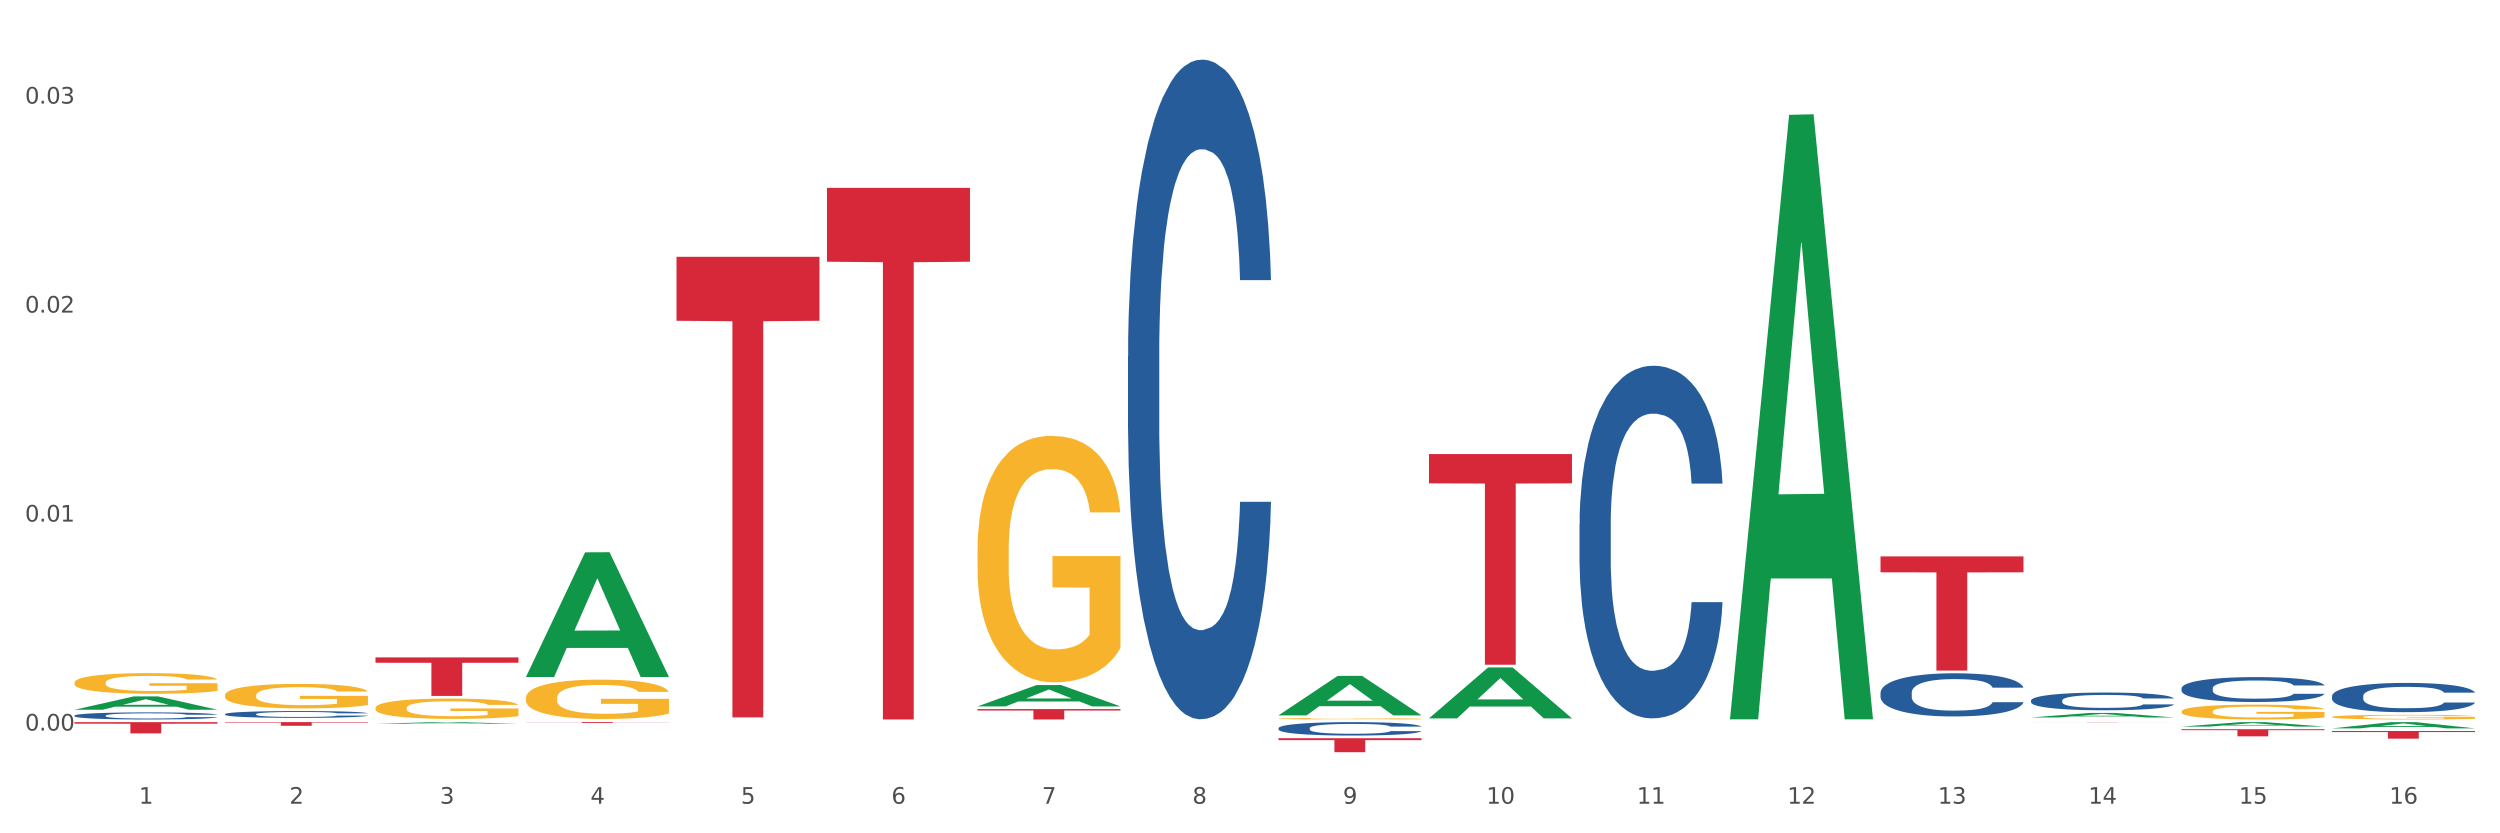 <?xml version="1.0" encoding="utf-8" standalone="no"?>
<!DOCTYPE svg PUBLIC "-//W3C//DTD SVG 1.1//EN"
  "http://www.w3.org/Graphics/SVG/1.1/DTD/svg11.dtd">
<svg xmlns:xlink="http://www.w3.org/1999/xlink" width="1080pt" height="360pt" viewBox="0 0 1080 360" xmlns="http://www.w3.org/2000/svg" version="1.1">
 <rect x="0" y="0" width="1080" height="360" fill="#333333" stroke="none"/>
 <defs>
  <style type="text/css">*{stroke-linejoin: round; stroke-linecap: butt}</style>
 </defs>
 <g id="figure_1">
  <g id="patch_1">
   <path d="M 0 360 
L 1080 360 
L 1080 0 
L 0 0 
z
" style="fill: #ffffff; stroke: #ffffff; stroke-linejoin: miter"/>
  </g>
  <g id="axes_1">
   <g id="matplotlib.axis_1">
    <g id="xtick_1">
     <g id="text_1">
      <!-- 1 -->
      <g style="fill: #4d4d4d" transform="translate(60.004 347.204) scale(0.096 -0.096)">
       <defs>
        <path id="DejaVuSans-31" d="M 794 531 
L 1825 531 
L 1825 4091 
L 703 3866 
L 703 4441 
L 1819 4666 
L 2450 4666 
L 2450 531 
L 3481 531 
L 3481 0 
L 794 0 
L 794 531 
z
" transform="scale(0.016)"/>
       </defs>
       <use xlink:href="#DejaVuSans-31"/>
      </g>
     </g>
    </g>
    <g id="xtick_2">
     <g id="text_2">
      <!-- 2 -->
      <g style="fill: #4d4d4d" transform="translate(125.021 347.204) scale(0.096 -0.096)">
       <defs>
        <path id="DejaVuSans-32" d="M 1228 531 
L 3431 531 
L 3431 0 
L 469 0 
L 469 531 
Q 828 903 1448 1529 
Q 2069 2156 2228 2338 
Q 2531 2678 2651 2914 
Q 2772 3150 2772 3378 
Q 2772 3750 2511 3984 
Q 2250 4219 1831 4219 
Q 1534 4219 1204 4116 
Q 875 4013 500 3803 
L 500 4441 
Q 881 4594 1212 4672 
Q 1544 4750 1819 4750 
Q 2544 4750 2975 4387 
Q 3406 4025 3406 3419 
Q 3406 3131 3298 2873 
Q 3191 2616 2906 2266 
Q 2828 2175 2409 1742 
Q 1991 1309 1228 531 
z
" transform="scale(0.016)"/>
       </defs>
       <use xlink:href="#DejaVuSans-32"/>
      </g>
     </g>
    </g>
    <g id="xtick_3">
     <g id="text_3">
      <!-- 3 -->
      <g style="fill: #4d4d4d" transform="translate(190.039 347.204) scale(0.096 -0.096)">
       <defs>
        <path id="DejaVuSans-33" d="M 2597 2516 
Q 3050 2419 3304 2112 
Q 3559 1806 3559 1356 
Q 3559 666 3084 287 
Q 2609 -91 1734 -91 
Q 1441 -91 1130 -33 
Q 819 25 488 141 
L 488 750 
Q 750 597 1062 519 
Q 1375 441 1716 441 
Q 2309 441 2620 675 
Q 2931 909 2931 1356 
Q 2931 1769 2642 2001 
Q 2353 2234 1838 2234 
L 1294 2234 
L 1294 2753 
L 1863 2753 
Q 2328 2753 2575 2939 
Q 2822 3125 2822 3475 
Q 2822 3834 2567 4026 
Q 2313 4219 1838 4219 
Q 1578 4219 1281 4162 
Q 984 4106 628 3988 
L 628 4550 
Q 988 4650 1302 4700 
Q 1616 4750 1894 4750 
Q 2613 4750 3031 4423 
Q 3450 4097 3450 3541 
Q 3450 3153 3228 2886 
Q 3006 2619 2597 2516 
z
" transform="scale(0.016)"/>
       </defs>
       <use xlink:href="#DejaVuSans-33"/>
      </g>
     </g>
    </g>
    <g id="xtick_4">
     <g id="text_4">
      <!-- 4 -->
      <g style="fill: #4d4d4d" transform="translate(255.056 347.204) scale(0.096 -0.096)">
       <defs>
        <path id="DejaVuSans-34" d="M 2419 4116 
L 825 1625 
L 2419 1625 
L 2419 4116 
z
M 2253 4666 
L 3047 4666 
L 3047 1625 
L 3713 1625 
L 3713 1100 
L 3047 1100 
L 3047 0 
L 2419 0 
L 2419 1100 
L 313 1100 
L 313 1709 
L 2253 4666 
z
" transform="scale(0.016)"/>
       </defs>
       <use xlink:href="#DejaVuSans-34"/>
      </g>
     </g>
    </g>
    <g id="xtick_5">
     <g id="text_5">
      <!-- 5 -->
      <g style="fill: #4d4d4d" transform="translate(320.073 347.204) scale(0.096 -0.096)">
       <defs>
        <path id="DejaVuSans-35" d="M 691 4666 
L 3169 4666 
L 3169 4134 
L 1269 4134 
L 1269 2991 
Q 1406 3038 1543 3061 
Q 1681 3084 1819 3084 
Q 2600 3084 3056 2656 
Q 3513 2228 3513 1497 
Q 3513 744 3044 326 
Q 2575 -91 1722 -91 
Q 1428 -91 1123 -41 
Q 819 9 494 109 
L 494 744 
Q 775 591 1075 516 
Q 1375 441 1709 441 
Q 2250 441 2565 725 
Q 2881 1009 2881 1497 
Q 2881 1984 2565 2268 
Q 2250 2553 1709 2553 
Q 1456 2553 1204 2497 
Q 953 2441 691 2322 
L 691 4666 
z
" transform="scale(0.016)"/>
       </defs>
       <use xlink:href="#DejaVuSans-35"/>
      </g>
     </g>
    </g>
    <g id="xtick_6">
     <g id="text_6">
      <!-- 6 -->
      <g style="fill: #4d4d4d" transform="translate(385.09 347.204) scale(0.096 -0.096)">
       <defs>
        <path id="DejaVuSans-36" d="M 2113 2584 
Q 1688 2584 1439 2293 
Q 1191 2003 1191 1497 
Q 1191 994 1439 701 
Q 1688 409 2113 409 
Q 2538 409 2786 701 
Q 3034 994 3034 1497 
Q 3034 2003 2786 2293 
Q 2538 2584 2113 2584 
z
M 3366 4563 
L 3366 3988 
Q 3128 4100 2886 4159 
Q 2644 4219 2406 4219 
Q 1781 4219 1451 3797 
Q 1122 3375 1075 2522 
Q 1259 2794 1537 2939 
Q 1816 3084 2150 3084 
Q 2853 3084 3261 2657 
Q 3669 2231 3669 1497 
Q 3669 778 3244 343 
Q 2819 -91 2113 -91 
Q 1303 -91 875 529 
Q 447 1150 447 2328 
Q 447 3434 972 4092 
Q 1497 4750 2381 4750 
Q 2619 4750 2861 4703 
Q 3103 4656 3366 4563 
z
" transform="scale(0.016)"/>
       </defs>
       <use xlink:href="#DejaVuSans-36"/>
      </g>
     </g>
    </g>
    <g id="xtick_7">
     <g id="text_7">
      <!-- 7 -->
      <g style="fill: #4d4d4d" transform="translate(450.108 347.204) scale(0.096 -0.096)">
       <defs>
        <path id="DejaVuSans-37" d="M 525 4666 
L 3525 4666 
L 3525 4397 
L 1831 0 
L 1172 0 
L 2766 4134 
L 525 4134 
L 525 4666 
z
" transform="scale(0.016)"/>
       </defs>
       <use xlink:href="#DejaVuSans-37"/>
      </g>
     </g>
    </g>
    <g id="xtick_8">
     <g id="text_8">
      <!-- 8 -->
      <g style="fill: #4d4d4d" transform="translate(515.125 347.204) scale(0.096 -0.096)">
       <defs>
        <path id="DejaVuSans-38" d="M 2034 2216 
Q 1584 2216 1326 1975 
Q 1069 1734 1069 1313 
Q 1069 891 1326 650 
Q 1584 409 2034 409 
Q 2484 409 2743 651 
Q 3003 894 3003 1313 
Q 3003 1734 2745 1975 
Q 2488 2216 2034 2216 
z
M 1403 2484 
Q 997 2584 770 2862 
Q 544 3141 544 3541 
Q 544 4100 942 4425 
Q 1341 4750 2034 4750 
Q 2731 4750 3128 4425 
Q 3525 4100 3525 3541 
Q 3525 3141 3298 2862 
Q 3072 2584 2669 2484 
Q 3125 2378 3379 2068 
Q 3634 1759 3634 1313 
Q 3634 634 3220 271 
Q 2806 -91 2034 -91 
Q 1263 -91 848 271 
Q 434 634 434 1313 
Q 434 1759 690 2068 
Q 947 2378 1403 2484 
z
M 1172 3481 
Q 1172 3119 1398 2916 
Q 1625 2713 2034 2713 
Q 2441 2713 2670 2916 
Q 2900 3119 2900 3481 
Q 2900 3844 2670 4047 
Q 2441 4250 2034 4250 
Q 1625 4250 1398 4047 
Q 1172 3844 1172 3481 
z
" transform="scale(0.016)"/>
       </defs>
       <use xlink:href="#DejaVuSans-38"/>
      </g>
     </g>
    </g>
    <g id="xtick_9">
     <g id="text_9">
      <!-- 9 -->
      <g style="fill: #4d4d4d" transform="translate(580.142 347.204) scale(0.096 -0.096)">
       <defs>
        <path id="DejaVuSans-39" d="M 703 97 
L 703 672 
Q 941 559 1184 500 
Q 1428 441 1663 441 
Q 2288 441 2617 861 
Q 2947 1281 2994 2138 
Q 2813 1869 2534 1725 
Q 2256 1581 1919 1581 
Q 1219 1581 811 2004 
Q 403 2428 403 3163 
Q 403 3881 828 4315 
Q 1253 4750 1959 4750 
Q 2769 4750 3195 4129 
Q 3622 3509 3622 2328 
Q 3622 1225 3098 567 
Q 2575 -91 1691 -91 
Q 1453 -91 1209 -44 
Q 966 3 703 97 
z
M 1959 2075 
Q 2384 2075 2632 2365 
Q 2881 2656 2881 3163 
Q 2881 3666 2632 3958 
Q 2384 4250 1959 4250 
Q 1534 4250 1286 3958 
Q 1038 3666 1038 3163 
Q 1038 2656 1286 2365 
Q 1534 2075 1959 2075 
z
" transform="scale(0.016)"/>
       </defs>
       <use xlink:href="#DejaVuSans-39"/>
      </g>
     </g>
    </g>
    <g id="xtick_10">
     <g id="text_10">
      <!-- 10 -->
      <g style="fill: #4d4d4d" transform="translate(642.105 347.204) scale(0.096 -0.096)">
       <defs>
        <path id="DejaVuSans-30" d="M 2034 4250 
Q 1547 4250 1301 3770 
Q 1056 3291 1056 2328 
Q 1056 1369 1301 889 
Q 1547 409 2034 409 
Q 2525 409 2770 889 
Q 3016 1369 3016 2328 
Q 3016 3291 2770 3770 
Q 2525 4250 2034 4250 
z
M 2034 4750 
Q 2819 4750 3233 4129 
Q 3647 3509 3647 2328 
Q 3647 1150 3233 529 
Q 2819 -91 2034 -91 
Q 1250 -91 836 529 
Q 422 1150 422 2328 
Q 422 3509 836 4129 
Q 1250 4750 2034 4750 
z
" transform="scale(0.016)"/>
       </defs>
       <use xlink:href="#DejaVuSans-31"/>
       <use xlink:href="#DejaVuSans-30" transform="translate(63.623 0)"/>
      </g>
     </g>
    </g>
    <g id="xtick_11">
     <g id="text_11">
      <!-- 11 -->
      <g style="fill: #4d4d4d" transform="translate(707.123 347.204) scale(0.096 -0.096)">
       <use xlink:href="#DejaVuSans-31"/>
       <use xlink:href="#DejaVuSans-31" transform="translate(63.623 0)"/>
      </g>
     </g>
    </g>
    <g id="xtick_12">
     <g id="text_12">
      <!-- 12 -->
      <g style="fill: #4d4d4d" transform="translate(772.14 347.204) scale(0.096 -0.096)">
       <use xlink:href="#DejaVuSans-31"/>
       <use xlink:href="#DejaVuSans-32" transform="translate(63.623 0)"/>
      </g>
     </g>
    </g>
    <g id="xtick_13">
     <g id="text_13">
      <!-- 13 -->
      <g style="fill: #4d4d4d" transform="translate(837.157 347.204) scale(0.096 -0.096)">
       <use xlink:href="#DejaVuSans-31"/>
       <use xlink:href="#DejaVuSans-33" transform="translate(63.623 0)"/>
      </g>
     </g>
    </g>
    <g id="xtick_14">
     <g id="text_14">
      <!-- 14 -->
      <g style="fill: #4d4d4d" transform="translate(902.174 347.204) scale(0.096 -0.096)">
       <use xlink:href="#DejaVuSans-31"/>
       <use xlink:href="#DejaVuSans-34" transform="translate(63.623 0)"/>
      </g>
     </g>
    </g>
    <g id="xtick_15">
     <g id="text_15">
      <!-- 15 -->
      <g style="fill: #4d4d4d" transform="translate(967.192 347.204) scale(0.096 -0.096)">
       <use xlink:href="#DejaVuSans-31"/>
       <use xlink:href="#DejaVuSans-35" transform="translate(63.623 0)"/>
      </g>
     </g>
    </g>
    <g id="xtick_16">
     <g id="text_16">
      <!-- 16 -->
      <g style="fill: #4d4d4d" transform="translate(1032.209 347.204) scale(0.096 -0.096)">
       <use xlink:href="#DejaVuSans-31"/>
       <use xlink:href="#DejaVuSans-36" transform="translate(63.623 0)"/>
      </g>
     </g>
    </g>
    <g id="xtick_17"/>
    <g id="xtick_18"/>
    <g id="xtick_19"/>
    <g id="xtick_20"/>
    <g id="xtick_21"/>
    <g id="xtick_22"/>
    <g id="xtick_23"/>
    <g id="xtick_24"/>
    <g id="xtick_25"/>
    <g id="xtick_26"/>
    <g id="xtick_27"/>
    <g id="xtick_28"/>
    <g id="xtick_29"/>
    <g id="xtick_30"/>
    <g id="xtick_31"/>
   </g>
   <g id="matplotlib.axis_2">
    <g id="ytick_1">
     <g id="text_17">
      <!-- 0.00 -->
      <g style="fill: #4d4d4d" transform="translate(10.8 315.605) scale(0.096 -0.096)">
       <defs>
        <path id="DejaVuSans-2e" d="M 684 794 
L 1344 794 
L 1344 0 
L 684 0 
L 684 794 
z
" transform="scale(0.016)"/>
       </defs>
       <use xlink:href="#DejaVuSans-30"/>
       <use xlink:href="#DejaVuSans-2e" transform="translate(63.623 0)"/>
       <use xlink:href="#DejaVuSans-30" transform="translate(95.41 0)"/>
       <use xlink:href="#DejaVuSans-30" transform="translate(159.033 0)"/>
      </g>
     </g>
    </g>
    <g id="ytick_2">
     <g id="text_18">
      <!-- 0.01 -->
      <g style="fill: #4d4d4d" transform="translate(10.8 225.322) scale(0.096 -0.096)">
       <use xlink:href="#DejaVuSans-30"/>
       <use xlink:href="#DejaVuSans-2e" transform="translate(63.623 0)"/>
       <use xlink:href="#DejaVuSans-30" transform="translate(95.41 0)"/>
       <use xlink:href="#DejaVuSans-31" transform="translate(159.033 0)"/>
      </g>
     </g>
    </g>
    <g id="ytick_3">
     <g id="text_19">
      <!-- 0.02 -->
      <g style="fill: #4d4d4d" transform="translate(10.8 135.039) scale(0.096 -0.096)">
       <use xlink:href="#DejaVuSans-30"/>
       <use xlink:href="#DejaVuSans-2e" transform="translate(63.623 0)"/>
       <use xlink:href="#DejaVuSans-30" transform="translate(95.41 0)"/>
       <use xlink:href="#DejaVuSans-32" transform="translate(159.033 0)"/>
      </g>
     </g>
    </g>
    <g id="ytick_4">
     <g id="text_20">
      <!-- 0.03 -->
      <g style="fill: #4d4d4d" transform="translate(10.8 44.756) scale(0.096 -0.096)">
       <use xlink:href="#DejaVuSans-30"/>
       <use xlink:href="#DejaVuSans-2e" transform="translate(63.623 0)"/>
       <use xlink:href="#DejaVuSans-30" transform="translate(95.41 0)"/>
       <use xlink:href="#DejaVuSans-33" transform="translate(159.033 0)"/>
      </g>
     </g>
    </g>
    <g id="ytick_5"/>
    <g id="ytick_6"/>
    <g id="ytick_7"/>
   </g>
   <g id="PolyCollection_1">
    <path d="M 552.313 309.012 
L 552.377 308.996 
L 577.847 291.993 
L 588.418 291.977 
L 614.079 309.044 
L 601.853 309.044 
L 596.314 305.07 
L 570.015 305.07 
L 569.824 305.134 
L 564.475 309.044 
L 552.313 309.044 
L 552.313 309.012 
L 573.326 302.698 
L 593.002 302.682 
L 583.26 295.615 
L 583.132 295.583 
L 583.005 295.631 
L 573.263 302.682 
L 573.326 302.698 
L 552.313 309.012 
z
" clip-path="url(#p571a00816c)" style="fill: #109648"/>
    <path d="M 617.33 310.301 
L 617.394 310.28 
L 642.865 288.328 
L 653.435 288.307 
L 679.097 310.342 
L 666.871 310.342 
L 661.331 305.211 
L 635.032 305.211 
L 634.841 305.294 
L 629.492 310.342 
L 617.33 310.342 
L 617.33 310.301 
L 638.343 302.149 
L 658.02 302.128 
L 648.277 293.004 
L 648.15 292.962 
L 648.022 293.024 
L 638.28 302.128 
L 638.343 302.149 
L 617.33 310.301 
z
" clip-path="url(#p571a00816c)" style="fill: #109648"/>
    <path d="M 747.365 310.265 
L 747.428 310.02 
L 772.899 49.607 
L 783.469 49.362 
L 809.131 310.756 
L 796.905 310.756 
L 791.365 249.887 
L 765.067 249.887 
L 764.876 250.869 
L 759.527 310.756 
L 747.365 310.756 
L 747.365 310.265 
L 768.378 213.562 
L 788.054 213.316 
L 778.312 105.077 
L 778.184 104.586 
L 778.057 105.322 
L 768.314 213.316 
L 768.378 213.562 
L 747.365 310.265 
z
" clip-path="url(#p571a00816c)" style="fill: #109648"/>
    <path d="M 877.399 309.927 
L 877.463 309.925 
L 902.933 307.979 
L 913.504 307.977 
L 939.166 309.931 
L 926.94 309.931 
L 921.4 309.476 
L 895.101 309.476 
L 894.91 309.483 
L 889.561 309.931 
L 877.399 309.931 
L 877.399 309.927 
L 898.412 309.204 
L 918.089 309.203 
L 908.346 308.394 
L 908.219 308.39 
L 908.091 308.395 
L 898.349 309.203 
L 898.412 309.204 
L 877.399 309.927 
z
" clip-path="url(#p571a00816c)" style="fill: #109648"/>
    <path d="M 942.416 313.878 
L 942.48 313.876 
L 967.951 311.959 
L 978.521 311.957 
L 1004.183 313.882 
L 991.957 313.882 
L 986.417 313.433 
L 960.118 313.433 
L 959.927 313.441 
L 954.579 313.882 
L 942.416 313.882 
L 942.416 313.878 
L 963.43 313.166 
L 983.106 313.164 
L 973.363 312.367 
L 973.236 312.364 
L 973.109 312.369 
L 963.366 313.164 
L 963.43 313.166 
L 942.416 313.878 
z
" clip-path="url(#p571a00816c)" style="fill: #109648"/>
    <path d="M 1007.434 314.652 
L 1007.497 314.649 
L 1032.968 311.96 
L 1043.538 311.957 
L 1069.2 314.657 
L 1056.974 314.657 
L 1051.434 314.028 
L 1025.136 314.028 
L 1024.945 314.038 
L 1019.596 314.657 
L 1007.434 314.657 
L 1007.434 314.652 
L 1028.447 313.653 
L 1048.123 313.651 
L 1038.38 312.533 
L 1038.253 312.528 
L 1038.126 312.535 
L 1028.383 313.651 
L 1028.447 313.653 
L 1007.434 314.652 
z
" clip-path="url(#p571a00816c)" style="fill: #109648"/>
    <path d="M 32.175 311.957 
L 93.941 311.957 
L 93.941 312.635 
L 69.645 312.639 
L 69.645 316.832 
L 56.325 316.832 
L 56.325 312.639 
L 32.175 312.635 
L 32.175 311.962 
L 32.175 311.957 
z
" clip-path="url(#p571a00816c)" style="fill: #d62839"/>
    <path d="M 97.192 311.957 
L 158.959 311.957 
L 158.959 312.177 
L 134.662 312.178 
L 134.662 313.537 
L 121.343 313.537 
L 121.343 312.178 
L 97.192 312.177 
L 97.192 311.959 
L 97.192 311.957 
z
" clip-path="url(#p571a00816c)" style="fill: #d62839"/>
    <path d="M 32.175 306.6 
L 32.239 306.595 
L 57.709 300.853 
L 68.28 300.848 
L 93.941 306.611 
L 81.715 306.611 
L 76.176 305.269 
L 49.877 305.269 
L 49.686 305.291 
L 44.337 306.611 
L 32.175 306.611 
L 32.175 306.6 
L 53.188 304.468 
L 72.864 304.463 
L 63.122 302.076 
L 62.995 302.065 
L 62.867 302.082 
L 53.125 304.463 
L 53.188 304.468 
L 32.175 306.6 
z
" clip-path="url(#p571a00816c)" style="fill: #109648"/>
    <path d="M 162.209 284 
L 223.976 284 
L 223.976 286.312 
L 199.679 286.328 
L 199.679 300.64 
L 186.36 300.64 
L 186.36 286.328 
L 162.209 286.312 
L 162.209 284.016 
L 162.209 284 
z
" clip-path="url(#p571a00816c)" style="fill: #d62839"/>
    <path d="M 162.209 312.663 
L 162.273 312.662 
L 187.744 311.958 
L 198.314 311.957 
L 223.976 312.664 
L 211.75 312.664 
L 206.21 312.5 
L 179.912 312.5 
L 179.721 312.502 
L 174.372 312.664 
L 162.209 312.664 
L 162.209 312.663 
L 183.223 312.401 
L 202.899 312.401 
L 193.156 312.108 
L 193.029 312.107 
L 192.902 312.109 
L 183.159 312.401 
L 183.223 312.401 
L 162.209 312.663 
z
" clip-path="url(#p571a00816c)" style="fill: #109648"/>
    <path d="M 552.313 318.904 
L 614.079 318.904 
L 614.079 319.744 
L 589.783 319.75 
L 589.783 324.95 
L 576.463 324.95 
L 576.463 319.75 
L 552.313 319.744 
L 552.313 318.91 
L 552.313 318.904 
z
" clip-path="url(#p571a00816c)" style="fill: #d62839"/>
    <path d="M 422.278 306.314 
L 484.045 306.314 
L 484.045 306.939 
L 459.748 306.944 
L 459.748 310.813 
L 446.429 310.813 
L 446.429 306.944 
L 422.278 306.939 
L 422.278 306.319 
L 422.278 306.314 
z
" clip-path="url(#p571a00816c)" style="fill: #d62839"/>
    <path d="M 357.261 81.149 
L 419.028 81.149 
L 419.028 113.064 
L 394.731 113.28 
L 394.731 310.813 
L 381.412 310.813 
L 381.412 113.28 
L 357.261 113.064 
L 357.261 81.364 
L 357.261 81.149 
z
" clip-path="url(#p571a00816c)" style="fill: #d62839"/>
    <path d="M 292.244 110.926 
L 354.01 110.926 
L 354.01 138.578 
L 329.714 138.765 
L 329.714 309.907 
L 316.394 309.907 
L 316.394 138.765 
L 292.244 138.578 
L 292.244 111.113 
L 292.244 110.926 
z
" clip-path="url(#p571a00816c)" style="fill: #d62839"/>
    <path d="M 227.227 311.957 
L 288.993 311.957 
L 288.993 312.01 
L 264.696 312.01 
L 264.696 312.335 
L 251.377 312.335 
L 251.377 312.01 
L 227.227 312.01 
L 227.227 311.958 
L 227.227 311.957 
z
" clip-path="url(#p571a00816c)" style="fill: #d62839"/>
    <path d="M 877.399 311.957 
L 939.166 311.957 
L 939.166 311.969 
L 914.869 311.969 
L 914.869 312.039 
L 901.549 312.039 
L 901.549 311.969 
L 877.399 311.969 
L 877.399 311.957 
L 877.399 311.957 
z
" clip-path="url(#p571a00816c)" style="fill: #d62839"/>
    <path d="M 812.382 240.375 
L 874.148 240.375 
L 874.148 247.231 
L 849.852 247.277 
L 849.852 289.706 
L 836.532 289.706 
L 836.532 247.277 
L 812.382 247.231 
L 812.382 240.422 
L 812.382 240.375 
z
" clip-path="url(#p571a00816c)" style="fill: #d62839"/>
    <path d="M 617.33 196.16 
L 679.097 196.16 
L 679.097 208.806 
L 654.8 208.892 
L 654.8 287.162 
L 641.481 287.162 
L 641.481 208.892 
L 617.33 208.806 
L 617.33 196.246 
L 617.33 196.16 
z
" clip-path="url(#p571a00816c)" style="fill: #d62839"/>
    <path d="M 942.416 315.026 
L 1004.183 315.026 
L 1004.183 315.454 
L 979.886 315.457 
L 979.886 318.106 
L 966.567 318.106 
L 966.567 315.457 
L 942.416 315.454 
L 942.416 315.029 
L 942.416 315.026 
z
" clip-path="url(#p571a00816c)" style="fill: #d62839"/>
    <path d="M 1007.434 315.802 
L 1069.2 315.802 
L 1069.2 316.262 
L 1044.903 316.265 
L 1044.903 319.113 
L 1031.584 319.113 
L 1031.584 316.265 
L 1007.434 316.262 
L 1007.434 315.805 
L 1007.434 315.802 
z
" clip-path="url(#p571a00816c)" style="fill: #d62839"/>
    <path d="M 552.313 310.477 
L 552.386 310.476 
L 552.386 310.456 
L 552.532 310.438 
L 553.261 310.396 
L 554.355 310.36 
L 555.157 310.341 
L 555.959 310.326 
L 556.907 310.311 
L 558.074 310.295 
L 560.189 310.271 
L 561.501 310.259 
L 563.106 310.247 
L 566.023 310.229 
L 568.137 310.218 
L 570.325 310.21 
L 573.898 310.2 
L 576.232 310.195 
L 578.711 310.192 
L 581.701 310.189 
L 583.962 310.189 
L 588.921 310.19 
L 593.15 310.196 
L 595.192 310.2 
L 597.817 310.206 
L 599.203 310.211 
L 601.464 310.22 
L 603.797 310.232 
L 605.401 310.242 
L 607.808 310.262 
L 609.631 310.281 
L 611.308 310.305 
L 612.183 310.321 
L 612.84 310.337 
L 613.423 310.355 
L 614.006 310.382 
L 600.88 310.382 
L 600.37 310.362 
L 599.567 310.344 
L 598.401 310.325 
L 597.38 310.314 
L 595.63 310.3 
L 594.025 310.291 
L 592.348 310.284 
L 590.306 310.278 
L 588.702 310.275 
L 586.441 310.273 
L 581.993 310.274 
L 579.003 310.278 
L 576.961 310.284 
L 575.649 310.289 
L 574.482 310.295 
L 573.169 310.303 
L 571.638 310.315 
L 570.544 310.325 
L 569.45 310.339 
L 568.575 310.353 
L 567.773 310.369 
L 567.116 310.386 
L 566.606 310.403 
L 566.168 310.425 
L 565.804 310.461 
L 565.804 310.539 
L 565.95 310.557 
L 566.314 310.58 
L 566.752 310.598 
L 567.481 310.619 
L 568.137 310.633 
L 569.377 310.654 
L 570.763 310.671 
L 571.856 310.682 
L 572.95 310.691 
L 574.846 310.703 
L 576.961 310.713 
L 578.784 310.72 
L 581.264 310.725 
L 582.941 310.728 
L 584.399 310.729 
L 587.973 310.729 
L 590.525 310.727 
L 593.369 310.723 
L 595.557 310.718 
L 597.38 310.712 
L 599.422 310.701 
L 600.734 310.692 
L 600.734 310.573 
L 584.691 310.572 
L 584.691 310.493 
L 614.079 310.493 
L 614.079 310.725 
L 612.84 310.737 
L 611.454 310.748 
L 609.996 310.758 
L 607.808 310.77 
L 605.183 310.781 
L 602.849 310.789 
L 600.37 310.796 
L 597.453 310.802 
L 593.661 310.808 
L 591.327 310.81 
L 588.41 310.812 
L 584.983 310.813 
L 581.993 310.811 
L 579.076 310.809 
L 576.013 310.803 
L 573.023 310.796 
L 570.763 310.789 
L 568.502 310.78 
L 566.096 310.768 
L 564.199 310.756 
L 562.741 310.746 
L 561.137 310.733 
L 559.387 310.716 
L 558.074 310.7 
L 556.907 310.684 
L 555.667 310.664 
L 554.792 310.646 
L 553.917 310.624 
L 553.407 310.607 
L 552.823 310.582 
L 552.386 310.546 
L 552.313 310.477 
z
" clip-path="url(#p571a00816c)" style="fill: #f7b32b"/>
    <path d="M 1007.434 309.732 
L 1007.507 309.73 
L 1007.507 309.664 
L 1007.652 309.608 
L 1008.382 309.47 
L 1009.475 309.356 
L 1010.278 309.296 
L 1011.08 309.246 
L 1012.028 309.197 
L 1013.195 309.145 
L 1015.309 309.07 
L 1016.622 309.032 
L 1018.226 308.991 
L 1021.143 308.933 
L 1023.258 308.9 
L 1025.446 308.872 
L 1029.019 308.839 
L 1031.353 308.824 
L 1033.832 308.813 
L 1036.822 308.806 
L 1039.083 308.804 
L 1044.041 308.81 
L 1048.271 308.826 
L 1050.313 308.839 
L 1052.938 308.861 
L 1054.324 308.876 
L 1056.584 308.905 
L 1058.918 308.944 
L 1060.522 308.977 
L 1062.929 309.039 
L 1064.752 309.101 
L 1066.429 309.178 
L 1067.304 309.232 
L 1067.96 309.281 
L 1068.544 309.338 
L 1069.127 309.428 
L 1056.001 309.428 
L 1055.49 309.364 
L 1054.688 309.303 
L 1053.521 309.244 
L 1052.5 309.208 
L 1050.75 309.162 
L 1049.146 309.132 
L 1047.469 309.11 
L 1045.427 309.092 
L 1043.823 309.083 
L 1041.562 309.076 
L 1037.114 309.077 
L 1034.124 309.092 
L 1032.082 309.11 
L 1030.769 309.127 
L 1029.602 309.145 
L 1028.29 309.171 
L 1026.758 309.209 
L 1025.665 309.244 
L 1024.571 309.288 
L 1023.696 309.332 
L 1022.893 309.384 
L 1022.237 309.439 
L 1021.727 309.496 
L 1021.289 309.565 
L 1020.925 309.681 
L 1020.925 309.932 
L 1021.07 309.989 
L 1021.435 310.064 
L 1021.873 310.121 
L 1022.602 310.189 
L 1023.258 310.235 
L 1024.498 310.301 
L 1025.883 310.356 
L 1026.977 310.391 
L 1028.071 310.42 
L 1029.967 310.46 
L 1032.082 310.493 
L 1033.905 310.514 
L 1036.384 310.532 
L 1038.062 310.539 
L 1039.52 310.543 
L 1043.093 310.543 
L 1045.646 310.537 
L 1048.49 310.525 
L 1050.677 310.508 
L 1052.5 310.488 
L 1054.542 310.455 
L 1055.855 310.424 
L 1055.855 310.04 
L 1039.812 310.039 
L 1039.812 309.784 
L 1069.2 309.784 
L 1069.2 310.532 
L 1067.96 310.57 
L 1066.575 310.605 
L 1065.116 310.636 
L 1062.929 310.675 
L 1060.303 310.712 
L 1057.97 310.737 
L 1055.49 310.759 
L 1052.573 310.78 
L 1048.781 310.798 
L 1046.448 310.805 
L 1043.531 310.811 
L 1040.103 310.813 
L 1037.114 310.809 
L 1034.197 310.8 
L 1031.134 310.783 
L 1028.144 310.759 
L 1025.883 310.736 
L 1023.623 310.706 
L 1021.216 310.668 
L 1019.32 310.631 
L 1017.862 310.598 
L 1016.257 310.556 
L 1014.507 310.501 
L 1013.195 310.451 
L 1012.028 310.4 
L 1010.788 310.334 
L 1009.913 310.277 
L 1009.038 310.205 
L 1008.527 310.152 
L 1007.944 310.07 
L 1007.507 309.954 
L 1007.434 309.732 
z
" clip-path="url(#p571a00816c)" style="fill: #f7b32b"/>
    <path d="M 812.382 310.653 
L 812.455 310.653 
L 812.455 310.652 
L 812.601 310.652 
L 813.33 310.65 
L 814.424 310.649 
L 815.226 310.649 
L 816.028 310.648 
L 816.976 310.648 
L 818.143 310.647 
L 820.258 310.647 
L 821.57 310.646 
L 823.175 310.646 
L 826.092 310.645 
L 828.206 310.645 
L 830.394 310.645 
L 833.967 310.645 
L 836.301 310.644 
L 838.78 310.644 
L 841.77 310.644 
L 844.031 310.644 
L 848.99 310.644 
L 853.219 310.644 
L 855.261 310.645 
L 857.886 310.645 
L 859.272 310.645 
L 861.532 310.645 
L 863.866 310.646 
L 865.47 310.646 
L 867.877 310.646 
L 869.7 310.647 
L 871.377 310.648 
L 872.252 310.648 
L 872.909 310.649 
L 873.492 310.649 
L 874.075 310.65 
L 860.949 310.65 
L 860.439 310.649 
L 859.636 310.649 
L 858.47 310.648 
L 857.449 310.648 
L 855.699 310.647 
L 854.094 310.647 
L 852.417 310.647 
L 850.375 310.647 
L 848.771 310.647 
L 846.51 310.647 
L 842.062 310.647 
L 839.072 310.647 
L 837.03 310.647 
L 835.717 310.647 
L 834.551 310.647 
L 833.238 310.648 
L 831.707 310.648 
L 830.613 310.648 
L 829.519 310.649 
L 828.644 310.649 
L 827.842 310.65 
L 827.185 310.65 
L 826.675 310.651 
L 826.237 310.651 
L 825.873 310.652 
L 825.873 310.654 
L 826.019 310.655 
L 826.383 310.656 
L 826.821 310.656 
L 827.55 310.657 
L 828.206 310.657 
L 829.446 310.658 
L 830.832 310.658 
L 831.925 310.659 
L 833.019 310.659 
L 834.915 310.659 
L 837.03 310.66 
L 838.853 310.66 
L 841.333 310.66 
L 843.01 310.66 
L 844.468 310.66 
L 848.042 310.66 
L 850.594 310.66 
L 853.438 310.66 
L 855.626 310.66 
L 857.449 310.66 
L 859.491 310.659 
L 860.803 310.659 
L 860.803 310.655 
L 844.76 310.655 
L 844.76 310.653 
L 874.148 310.653 
L 874.148 310.66 
L 872.909 310.66 
L 871.523 310.661 
L 870.065 310.661 
L 867.877 310.661 
L 865.252 310.662 
L 862.918 310.662 
L 860.439 310.662 
L 857.522 310.662 
L 853.73 310.662 
L 851.396 310.662 
L 848.479 310.662 
L 845.052 310.662 
L 842.062 310.662 
L 839.145 310.662 
L 836.082 310.662 
L 833.092 310.662 
L 830.832 310.662 
L 828.571 310.661 
L 826.164 310.661 
L 824.268 310.661 
L 822.81 310.661 
L 821.206 310.66 
L 819.455 310.66 
L 818.143 310.659 
L 816.976 310.659 
L 815.736 310.658 
L 814.861 310.658 
L 813.986 310.657 
L 813.476 310.656 
L 812.892 310.656 
L 812.455 310.655 
L 812.382 310.653 
z
" clip-path="url(#p571a00816c)" style="fill: #f7b32b"/>
    <path d="M 97.192 300.335 
L 97.265 300.325 
L 97.265 299.977 
L 97.411 299.678 
L 98.14 298.953 
L 99.234 298.354 
L 100.036 298.035 
L 100.838 297.774 
L 101.786 297.513 
L 102.953 297.243 
L 105.068 296.847 
L 106.381 296.644 
L 107.985 296.431 
L 110.902 296.122 
L 113.017 295.948 
L 115.204 295.803 
L 118.778 295.629 
L 121.111 295.552 
L 123.591 295.494 
L 126.58 295.455 
L 128.841 295.446 
L 133.8 295.475 
L 138.03 295.562 
L 140.071 295.629 
L 142.697 295.745 
L 144.082 295.822 
L 146.343 295.977 
L 148.676 296.18 
L 150.281 296.354 
L 152.687 296.682 
L 154.51 297.011 
L 156.188 297.417 
L 157.063 297.697 
L 157.719 297.958 
L 158.302 298.257 
L 158.886 298.731 
L 145.759 298.731 
L 145.249 298.393 
L 144.447 298.074 
L 143.28 297.765 
L 142.259 297.571 
L 140.509 297.33 
L 138.905 297.175 
L 137.227 297.059 
L 135.185 296.963 
L 133.581 296.914 
L 131.321 296.876 
L 126.872 296.885 
L 123.882 296.963 
L 121.84 297.059 
L 120.528 297.146 
L 119.361 297.243 
L 118.048 297.378 
L 116.517 297.581 
L 115.423 297.765 
L 114.329 297.997 
L 113.454 298.229 
L 112.652 298.499 
L 111.996 298.789 
L 111.485 299.089 
L 111.048 299.456 
L 110.683 300.064 
L 110.683 301.388 
L 110.829 301.688 
L 111.194 302.084 
L 111.631 302.384 
L 112.36 302.741 
L 113.017 302.983 
L 114.256 303.33 
L 115.642 303.62 
L 116.736 303.804 
L 117.83 303.959 
L 119.726 304.171 
L 121.84 304.345 
L 123.664 304.451 
L 126.143 304.548 
L 127.82 304.587 
L 129.279 304.606 
L 132.852 304.606 
L 135.404 304.577 
L 138.248 304.509 
L 140.436 304.422 
L 142.259 304.316 
L 144.301 304.142 
L 145.614 303.978 
L 145.614 301.958 
L 129.57 301.949 
L 129.57 300.606 
L 158.959 300.606 
L 158.959 304.548 
L 157.719 304.751 
L 156.333 304.935 
L 154.875 305.099 
L 152.687 305.302 
L 150.062 305.495 
L 147.728 305.63 
L 145.249 305.746 
L 142.332 305.852 
L 138.54 305.949 
L 136.206 305.988 
L 133.289 306.017 
L 129.862 306.026 
L 126.872 306.007 
L 123.955 305.959 
L 120.892 305.872 
L 117.903 305.746 
L 115.642 305.621 
L 113.381 305.466 
L 110.975 305.263 
L 109.079 305.07 
L 107.62 304.896 
L 106.016 304.674 
L 104.266 304.384 
L 102.953 304.123 
L 101.786 303.852 
L 100.547 303.504 
L 99.672 303.205 
L 98.797 302.828 
L 98.286 302.548 
L 97.703 302.113 
L 97.265 301.504 
L 97.192 300.335 
z
" clip-path="url(#p571a00816c)" style="fill: #f7b32b"/>
    <path d="M 32.175 294.914 
L 32.248 294.906 
L 32.248 294.614 
L 32.394 294.362 
L 33.123 293.752 
L 34.217 293.248 
L 35.019 292.98 
L 35.821 292.76 
L 36.769 292.541 
L 37.936 292.313 
L 40.051 291.98 
L 41.363 291.809 
L 42.968 291.63 
L 45.885 291.37 
L 47.999 291.224 
L 50.187 291.102 
L 53.76 290.955 
L 56.094 290.89 
L 58.573 290.841 
L 61.563 290.809 
L 63.824 290.801 
L 68.783 290.825 
L 73.012 290.898 
L 75.054 290.955 
L 77.679 291.053 
L 79.065 291.118 
L 81.326 291.248 
L 83.659 291.419 
L 85.263 291.565 
L 87.67 291.841 
L 89.493 292.118 
L 91.17 292.459 
L 92.045 292.695 
L 92.702 292.915 
L 93.285 293.167 
L 93.868 293.565 
L 80.742 293.565 
L 80.232 293.28 
L 79.43 293.012 
L 78.263 292.752 
L 77.242 292.589 
L 75.492 292.386 
L 73.887 292.256 
L 72.21 292.158 
L 70.168 292.077 
L 68.564 292.037 
L 66.303 292.004 
L 61.855 292.012 
L 58.865 292.077 
L 56.823 292.158 
L 55.511 292.232 
L 54.344 292.313 
L 53.031 292.427 
L 51.5 292.597 
L 50.406 292.752 
L 49.312 292.947 
L 48.437 293.142 
L 47.635 293.37 
L 46.979 293.614 
L 46.468 293.866 
L 46.031 294.175 
L 45.666 294.687 
L 45.666 295.801 
L 45.812 296.053 
L 46.176 296.386 
L 46.614 296.638 
L 47.343 296.939 
L 47.999 297.142 
L 49.239 297.435 
L 50.625 297.679 
L 51.719 297.833 
L 52.812 297.963 
L 54.708 298.142 
L 56.823 298.288 
L 58.646 298.378 
L 61.126 298.459 
L 62.803 298.492 
L 64.261 298.508 
L 67.835 298.508 
L 70.387 298.483 
L 73.231 298.426 
L 75.419 298.353 
L 77.242 298.264 
L 79.284 298.118 
L 80.596 297.979 
L 80.596 296.28 
L 64.553 296.272 
L 64.553 295.142 
L 93.941 295.142 
L 93.941 298.459 
L 92.702 298.63 
L 91.316 298.784 
L 89.858 298.922 
L 87.67 299.093 
L 85.045 299.256 
L 82.711 299.37 
L 80.232 299.467 
L 77.315 299.557 
L 73.523 299.638 
L 71.189 299.67 
L 68.272 299.695 
L 64.845 299.703 
L 61.855 299.687 
L 58.938 299.646 
L 55.875 299.573 
L 52.885 299.467 
L 50.625 299.361 
L 48.364 299.231 
L 45.958 299.061 
L 44.062 298.898 
L 42.603 298.752 
L 40.999 298.565 
L 39.249 298.321 
L 37.936 298.101 
L 36.769 297.874 
L 35.529 297.581 
L 34.654 297.329 
L 33.779 297.012 
L 33.269 296.776 
L 32.685 296.41 
L 32.248 295.898 
L 32.175 294.914 
z
" clip-path="url(#p571a00816c)" style="fill: #f7b32b"/>
    <path d="M 227.227 301.459 
L 227.3 301.443 
L 227.3 300.884 
L 227.445 300.403 
L 228.175 299.239 
L 229.269 298.276 
L 230.071 297.764 
L 230.873 297.344 
L 231.821 296.925 
L 232.988 296.49 
L 235.102 295.854 
L 236.415 295.528 
L 238.019 295.186 
L 240.936 294.689 
L 243.051 294.41 
L 245.239 294.177 
L 248.812 293.898 
L 251.146 293.773 
L 253.625 293.68 
L 256.615 293.618 
L 258.876 293.603 
L 263.834 293.649 
L 268.064 293.789 
L 270.106 293.898 
L 272.731 294.084 
L 274.117 294.208 
L 276.377 294.457 
L 278.711 294.783 
L 280.315 295.062 
L 282.722 295.59 
L 284.545 296.118 
L 286.222 296.77 
L 287.097 297.22 
L 287.753 297.639 
L 288.337 298.121 
L 288.92 298.881 
L 275.794 298.881 
L 275.283 298.338 
L 274.481 297.826 
L 273.315 297.329 
L 272.294 297.018 
L 270.543 296.63 
L 268.939 296.382 
L 267.262 296.195 
L 265.22 296.04 
L 263.616 295.963 
L 261.355 295.9 
L 256.907 295.916 
L 253.917 296.04 
L 251.875 296.195 
L 250.562 296.335 
L 249.396 296.49 
L 248.083 296.708 
L 246.552 297.034 
L 245.458 297.329 
L 244.364 297.702 
L 243.489 298.074 
L 242.687 298.509 
L 242.03 298.975 
L 241.52 299.456 
L 241.082 300.046 
L 240.718 301.024 
L 240.718 303.151 
L 240.863 303.632 
L 241.228 304.269 
L 241.666 304.75 
L 242.395 305.325 
L 243.051 305.713 
L 244.291 306.272 
L 245.676 306.738 
L 246.77 307.033 
L 247.864 307.281 
L 249.76 307.623 
L 251.875 307.902 
L 253.698 308.073 
L 256.177 308.228 
L 257.855 308.29 
L 259.313 308.321 
L 262.886 308.321 
L 265.439 308.275 
L 268.283 308.166 
L 270.47 308.026 
L 272.294 307.855 
L 274.335 307.576 
L 275.648 307.312 
L 275.648 304.067 
L 259.605 304.052 
L 259.605 301.894 
L 288.993 301.894 
L 288.993 308.228 
L 287.753 308.554 
L 286.368 308.849 
L 284.909 309.113 
L 282.722 309.439 
L 280.096 309.75 
L 277.763 309.967 
L 275.283 310.153 
L 272.366 310.324 
L 268.574 310.479 
L 266.241 310.541 
L 263.324 310.588 
L 259.897 310.604 
L 256.907 310.573 
L 253.99 310.495 
L 250.927 310.355 
L 247.937 310.153 
L 245.676 309.951 
L 243.416 309.703 
L 241.009 309.377 
L 239.113 309.066 
L 237.655 308.787 
L 236.05 308.43 
L 234.3 307.964 
L 232.988 307.545 
L 231.821 307.11 
L 230.581 306.551 
L 229.706 306.07 
L 228.831 305.464 
L 228.321 305.014 
L 227.737 304.316 
L 227.3 303.337 
L 227.227 301.459 
z
" clip-path="url(#p571a00816c)" style="fill: #f7b32b"/>
    <path d="M 162.209 305.841 
L 162.282 305.833 
L 162.282 305.544 
L 162.428 305.296 
L 163.157 304.695 
L 164.251 304.198 
L 165.054 303.933 
L 165.856 303.717 
L 166.804 303.5 
L 167.97 303.276 
L 170.085 302.947 
L 171.398 302.779 
L 173.002 302.603 
L 175.919 302.346 
L 178.034 302.202 
L 180.222 302.082 
L 183.795 301.937 
L 186.128 301.873 
L 188.608 301.825 
L 191.598 301.793 
L 193.858 301.785 
L 198.817 301.809 
L 203.047 301.881 
L 205.089 301.937 
L 207.714 302.033 
L 209.099 302.098 
L 211.36 302.226 
L 213.694 302.394 
L 215.298 302.538 
L 217.704 302.811 
L 219.528 303.084 
L 221.205 303.42 
L 222.08 303.653 
L 222.736 303.869 
L 223.32 304.118 
L 223.903 304.51 
L 210.777 304.51 
L 210.266 304.23 
L 209.464 303.965 
L 208.297 303.709 
L 207.276 303.548 
L 205.526 303.348 
L 203.922 303.22 
L 202.245 303.124 
L 200.203 303.043 
L 198.598 303.003 
L 196.338 302.971 
L 191.889 302.979 
L 188.9 303.043 
L 186.858 303.124 
L 185.545 303.196 
L 184.378 303.276 
L 183.066 303.388 
L 181.534 303.556 
L 180.44 303.709 
L 179.347 303.901 
L 178.471 304.093 
L 177.669 304.318 
L 177.013 304.558 
L 176.503 304.807 
L 176.065 305.111 
L 175.7 305.616 
L 175.7 306.715 
L 175.846 306.963 
L 176.211 307.292 
L 176.648 307.54 
L 177.378 307.837 
L 178.034 308.037 
L 179.274 308.326 
L 180.659 308.566 
L 181.753 308.718 
L 182.847 308.847 
L 184.743 309.023 
L 186.858 309.167 
L 188.681 309.255 
L 191.16 309.336 
L 192.837 309.368 
L 194.296 309.384 
L 197.869 309.384 
L 200.422 309.36 
L 203.266 309.303 
L 205.453 309.231 
L 207.276 309.143 
L 209.318 308.999 
L 210.631 308.863 
L 210.631 307.187 
L 194.588 307.179 
L 194.588 306.065 
L 223.976 306.065 
L 223.976 309.336 
L 222.736 309.504 
L 221.351 309.656 
L 219.892 309.792 
L 217.704 309.961 
L 215.079 310.121 
L 212.746 310.233 
L 210.266 310.329 
L 207.349 310.418 
L 203.557 310.498 
L 201.224 310.53 
L 198.307 310.554 
L 194.879 310.562 
L 191.889 310.546 
L 188.972 310.506 
L 185.91 310.434 
L 182.92 310.329 
L 180.659 310.225 
L 178.399 310.097 
L 175.992 309.929 
L 174.096 309.768 
L 172.638 309.624 
L 171.033 309.44 
L 169.283 309.199 
L 167.97 308.983 
L 166.804 308.758 
L 165.564 308.47 
L 164.689 308.221 
L 163.814 307.909 
L 163.303 307.676 
L 162.72 307.316 
L 162.282 306.811 
L 162.209 305.841 
z
" clip-path="url(#p571a00816c)" style="fill: #f7b32b"/>
    <path d="M 422.278 237.512 
L 422.351 237.415 
L 422.351 233.914 
L 422.497 230.899 
L 423.226 223.606 
L 424.32 217.577 
L 425.122 214.368 
L 425.925 211.742 
L 426.873 209.117 
L 428.039 206.394 
L 430.154 202.407 
L 431.467 200.365 
L 433.071 198.225 
L 435.988 195.114 
L 438.103 193.363 
L 440.291 191.905 
L 443.864 190.154 
L 446.197 189.376 
L 448.677 188.793 
L 451.667 188.404 
L 453.927 188.306 
L 458.886 188.598 
L 463.116 189.473 
L 465.158 190.154 
L 467.783 191.321 
L 469.168 192.099 
L 471.429 193.655 
L 473.763 195.697 
L 475.367 197.447 
L 477.773 200.754 
L 479.596 204.06 
L 481.274 208.144 
L 482.149 210.964 
L 482.805 213.59 
L 483.389 216.604 
L 483.972 221.369 
L 470.846 221.369 
L 470.335 217.966 
L 469.533 214.757 
L 468.366 211.645 
L 467.345 209.7 
L 465.595 207.269 
L 463.991 205.713 
L 462.314 204.546 
L 460.272 203.574 
L 458.667 203.088 
L 456.407 202.699 
L 451.958 202.796 
L 448.969 203.574 
L 446.927 204.546 
L 445.614 205.421 
L 444.447 206.394 
L 443.135 207.755 
L 441.603 209.797 
L 440.509 211.645 
L 439.416 213.979 
L 438.54 216.313 
L 437.738 219.036 
L 437.082 221.953 
L 436.571 224.967 
L 436.134 228.663 
L 435.769 234.789 
L 435.769 248.111 
L 435.915 251.126 
L 436.28 255.113 
L 436.717 258.128 
L 437.447 261.726 
L 438.103 264.157 
L 439.343 267.657 
L 440.728 270.575 
L 441.822 272.422 
L 442.916 273.978 
L 444.812 276.118 
L 446.927 277.868 
L 448.75 278.938 
L 451.229 279.91 
L 452.906 280.299 
L 454.365 280.494 
L 457.938 280.494 
L 460.49 280.202 
L 463.334 279.521 
L 465.522 278.646 
L 467.345 277.576 
L 469.387 275.826 
L 470.7 274.173 
L 470.7 253.849 
L 454.657 253.752 
L 454.657 240.235 
L 484.045 240.235 
L 484.045 279.91 
L 482.805 281.952 
L 481.42 283.8 
L 479.961 285.453 
L 477.773 287.495 
L 475.148 289.44 
L 472.815 290.801 
L 470.335 291.968 
L 467.418 293.038 
L 463.626 294.01 
L 461.293 294.399 
L 458.376 294.691 
L 454.948 294.788 
L 451.958 294.594 
L 449.041 294.108 
L 445.979 293.233 
L 442.989 291.968 
L 440.728 290.704 
L 438.468 289.148 
L 436.061 287.106 
L 434.165 285.161 
L 432.707 283.411 
L 431.102 281.174 
L 429.352 278.257 
L 428.039 275.631 
L 426.873 272.909 
L 425.633 269.408 
L 424.758 266.393 
L 423.883 262.601 
L 423.372 259.781 
L 422.789 255.405 
L 422.351 249.278 
L 422.278 237.512 
z
" clip-path="url(#p571a00816c)" style="fill: #f7b32b"/>
    <path d="M 942.416 307.369 
L 942.489 307.363 
L 942.489 307.153 
L 942.635 306.971 
L 943.364 306.533 
L 944.458 306.17 
L 945.26 305.977 
L 946.063 305.819 
L 947.011 305.662 
L 948.177 305.498 
L 950.292 305.258 
L 951.605 305.135 
L 953.209 305.007 
L 956.126 304.82 
L 958.241 304.714 
L 960.429 304.627 
L 964.002 304.522 
L 966.335 304.475 
L 968.815 304.44 
L 971.805 304.416 
L 974.065 304.41 
L 979.024 304.428 
L 983.254 304.481 
L 985.296 304.522 
L 987.921 304.592 
L 989.306 304.638 
L 991.567 304.732 
L 993.901 304.855 
L 995.505 304.96 
L 997.911 305.159 
L 999.734 305.358 
L 1001.412 305.603 
L 1002.287 305.773 
L 1002.943 305.931 
L 1003.526 306.112 
L 1004.11 306.398 
L 990.984 306.398 
L 990.473 306.194 
L 989.671 306.001 
L 988.504 305.814 
L 987.483 305.697 
L 985.733 305.551 
L 984.129 305.457 
L 982.451 305.387 
L 980.41 305.328 
L 978.805 305.299 
L 976.545 305.276 
L 972.096 305.282 
L 969.106 305.328 
L 967.065 305.387 
L 965.752 305.439 
L 964.585 305.498 
L 963.273 305.58 
L 961.741 305.703 
L 960.647 305.814 
L 959.553 305.954 
L 958.678 306.094 
L 957.876 306.258 
L 957.22 306.433 
L 956.709 306.615 
L 956.272 306.837 
L 955.907 307.205 
L 955.907 308.006 
L 956.053 308.187 
L 956.418 308.427 
L 956.855 308.608 
L 957.585 308.825 
L 958.241 308.971 
L 959.481 309.181 
L 960.866 309.357 
L 961.96 309.468 
L 963.054 309.561 
L 964.95 309.69 
L 967.065 309.795 
L 968.888 309.86 
L 971.367 309.918 
L 973.044 309.941 
L 974.503 309.953 
L 978.076 309.953 
L 980.628 309.936 
L 983.472 309.895 
L 985.66 309.842 
L 987.483 309.778 
L 989.525 309.672 
L 990.838 309.573 
L 990.838 308.351 
L 974.795 308.345 
L 974.795 307.533 
L 1004.183 307.533 
L 1004.183 309.918 
L 1002.943 310.041 
L 1001.558 310.152 
L 1000.099 310.251 
L 997.911 310.374 
L 995.286 310.491 
L 992.953 310.573 
L 990.473 310.643 
L 987.556 310.707 
L 983.764 310.766 
L 981.431 310.789 
L 978.514 310.807 
L 975.086 310.813 
L 972.096 310.801 
L 969.179 310.772 
L 966.117 310.719 
L 963.127 310.643 
L 960.866 310.567 
L 958.605 310.473 
L 956.199 310.351 
L 954.303 310.234 
L 952.844 310.129 
L 951.24 309.994 
L 949.49 309.819 
L 948.177 309.661 
L 947.011 309.497 
L 945.771 309.287 
L 944.896 309.105 
L 944.021 308.877 
L 943.51 308.708 
L 942.927 308.445 
L 942.489 308.076 
L 942.416 307.369 
z
" clip-path="url(#p571a00816c)" style="fill: #f7b32b"/>
    <path d="M 877.399 302.617 
L 877.472 302.61 
L 877.472 302.415 
L 877.691 302.149 
L 878.494 301.66 
L 879.516 301.289 
L 881.269 300.856 
L 882.218 300.674 
L 883.459 300.471 
L 886.014 300.143 
L 888.935 299.863 
L 890.979 299.709 
L 892.512 299.611 
L 895.944 299.437 
L 897.915 299.36 
L 899.959 299.297 
L 901.711 299.255 
L 904.632 299.206 
L 906.968 299.185 
L 909.67 299.178 
L 911.933 299.185 
L 914.926 299.213 
L 919.307 299.297 
L 920.986 299.346 
L 923.249 299.43 
L 925.586 299.541 
L 927.484 299.653 
L 929.674 299.814 
L 931.938 300.024 
L 934.128 300.289 
L 935.661 300.534 
L 936.902 300.793 
L 937.997 301.107 
L 938.8 301.45 
L 939.166 301.736 
L 925.805 301.736 
L 925.44 301.478 
L 924.71 301.198 
L 923.979 301.009 
L 923.176 300.856 
L 921.935 300.681 
L 920.84 300.569 
L 919.015 300.436 
L 917.336 300.352 
L 915.948 300.303 
L 914.269 300.262 
L 910.692 300.22 
L 908.136 300.22 
L 906.53 300.234 
L 904.559 300.268 
L 902.88 300.317 
L 900.908 300.401 
L 899.375 300.492 
L 897.842 300.611 
L 896.966 300.695 
L 895.652 300.849 
L 894.775 300.975 
L 893.607 301.191 
L 892.95 301.345 
L 891.782 301.743 
L 891.271 302.037 
L 891.052 302.24 
L 890.906 302.463 
L 890.906 303.554 
L 891.344 304.043 
L 891.709 304.253 
L 892.293 304.491 
L 893.388 304.798 
L 894.995 305.099 
L 896.674 305.316 
L 898.061 305.448 
L 899.375 305.546 
L 900.689 305.623 
L 902.296 305.693 
L 903.61 305.735 
L 905.581 305.777 
L 907.917 305.798 
L 909.743 305.798 
L 913.466 305.763 
L 915.145 305.728 
L 916.751 305.679 
L 918.504 305.602 
L 919.891 305.518 
L 920.694 305.455 
L 922.008 305.323 
L 923.03 305.183 
L 923.906 305.022 
L 924.491 304.882 
L 925.148 304.672 
L 925.659 304.435 
L 925.805 304.309 
L 939.166 304.309 
L 938.873 304.561 
L 938.362 304.805 
L 937.34 305.134 
L 936.537 305.323 
L 935.296 305.553 
L 933.982 305.749 
L 932.157 305.966 
L 930.477 306.126 
L 928.725 306.266 
L 926.827 306.392 
L 923.395 306.567 
L 922.154 306.616 
L 919.526 306.7 
L 917.482 306.749 
L 914.488 306.798 
L 911.422 306.825 
L 908.209 306.832 
L 905.362 306.819 
L 902.223 306.777 
L 900.251 306.735 
L 898.061 306.672 
L 895.506 306.574 
L 893.096 306.455 
L 890.833 306.315 
L 888.716 306.154 
L 886.744 305.973 
L 884.189 305.672 
L 882.291 305.378 
L 880.904 305.106 
L 879.954 304.875 
L 879.005 304.582 
L 878.494 304.379 
L 877.691 303.89 
L 877.399 303.435 
L 877.399 302.617 
z
" clip-path="url(#p571a00816c)" style="fill: #255c99"/>
    <path d="M 942.416 297.345 
L 942.489 297.336 
L 942.489 297.061 
L 942.708 296.688 
L 943.512 296 
L 944.534 295.48 
L 946.286 294.871 
L 947.235 294.616 
L 948.476 294.331 
L 951.032 293.87 
L 953.952 293.477 
L 955.996 293.261 
L 957.529 293.124 
L 960.961 292.878 
L 962.932 292.77 
L 964.976 292.682 
L 966.729 292.623 
L 969.649 292.554 
L 971.985 292.525 
L 974.687 292.515 
L 976.95 292.525 
L 979.943 292.564 
L 984.324 292.682 
L 986.003 292.751 
L 988.267 292.868 
L 990.603 293.026 
L 992.501 293.183 
L 994.691 293.408 
L 996.955 293.703 
L 999.145 294.076 
L 1000.678 294.42 
L 1001.919 294.783 
L 1003.015 295.225 
L 1003.818 295.706 
L 1004.183 296.108 
L 990.822 296.108 
L 990.457 295.745 
L 989.727 295.352 
L 988.997 295.087 
L 988.194 294.871 
L 986.952 294.626 
L 985.857 294.469 
L 984.032 294.282 
L 982.353 294.164 
L 980.966 294.096 
L 979.286 294.037 
L 975.709 293.978 
L 973.154 293.978 
L 971.547 293.998 
L 969.576 294.047 
L 967.897 294.115 
L 965.926 294.233 
L 964.392 294.361 
L 962.859 294.528 
L 961.983 294.646 
L 960.669 294.862 
L 959.793 295.038 
L 958.625 295.343 
L 957.967 295.559 
L 956.799 296.118 
L 956.288 296.531 
L 956.069 296.815 
L 955.923 297.129 
L 955.923 298.661 
L 956.361 299.348 
L 956.726 299.643 
L 957.31 299.977 
L 958.406 300.409 
L 960.012 300.831 
L 961.691 301.135 
L 963.078 301.322 
L 964.392 301.459 
L 965.707 301.567 
L 967.313 301.665 
L 968.627 301.724 
L 970.598 301.783 
L 972.935 301.813 
L 974.76 301.813 
L 978.483 301.764 
L 980.163 301.714 
L 981.769 301.646 
L 983.521 301.538 
L 984.908 301.42 
L 985.711 301.332 
L 987.025 301.145 
L 988.048 300.949 
L 988.924 300.723 
L 989.508 300.526 
L 990.165 300.232 
L 990.676 299.898 
L 990.822 299.721 
L 1004.183 299.721 
L 1003.891 300.075 
L 1003.38 300.418 
L 1002.358 300.88 
L 1001.554 301.145 
L 1000.313 301.469 
L 998.999 301.744 
L 997.174 302.048 
L 995.495 302.274 
L 993.742 302.47 
L 991.844 302.647 
L 988.413 302.893 
L 987.171 302.961 
L 984.543 303.079 
L 982.499 303.148 
L 979.505 303.217 
L 976.439 303.256 
L 973.227 303.266 
L 970.379 303.246 
L 967.24 303.187 
L 965.268 303.128 
L 963.078 303.04 
L 960.523 302.902 
L 958.114 302.735 
L 955.85 302.539 
L 953.733 302.313 
L 951.762 302.058 
L 949.206 301.636 
L 947.308 301.224 
L 945.921 300.841 
L 944.972 300.517 
L 944.023 300.104 
L 943.512 299.82 
L 942.708 299.132 
L 942.416 298.494 
L 942.416 297.345 
z
" clip-path="url(#p571a00816c)" style="fill: #255c99"/>
    <path d="M 32.175 309.129 
L 32.248 309.127 
L 32.248 309.048 
L 32.467 308.942 
L 33.27 308.747 
L 34.292 308.599 
L 36.045 308.426 
L 36.994 308.353 
L 38.235 308.272 
L 40.79 308.141 
L 43.711 308.029 
L 45.755 307.968 
L 47.288 307.929 
L 50.72 307.859 
L 52.691 307.828 
L 54.735 307.803 
L 56.487 307.787 
L 59.408 307.767 
L 61.744 307.759 
L 64.445 307.756 
L 66.709 307.759 
L 69.702 307.77 
L 74.083 307.803 
L 75.762 307.823 
L 78.025 307.856 
L 80.362 307.901 
L 82.26 307.946 
L 84.45 308.01 
L 86.713 308.094 
L 88.904 308.2 
L 90.437 308.297 
L 91.678 308.401 
L 92.773 308.526 
L 93.576 308.663 
L 93.941 308.778 
L 80.581 308.778 
L 80.216 308.674 
L 79.485 308.563 
L 78.755 308.487 
L 77.952 308.426 
L 76.711 308.356 
L 75.616 308.311 
L 73.791 308.258 
L 72.111 308.225 
L 70.724 308.205 
L 69.045 308.189 
L 65.468 308.172 
L 62.912 308.172 
L 61.306 308.177 
L 59.335 308.191 
L 57.655 308.211 
L 55.684 308.244 
L 54.151 308.281 
L 52.618 308.328 
L 51.742 308.362 
L 50.427 308.423 
L 49.551 308.473 
L 48.383 308.56 
L 47.726 308.621 
L 46.558 308.78 
L 46.047 308.898 
L 45.828 308.979 
L 45.682 309.068 
L 45.682 309.503 
L 46.12 309.699 
L 46.485 309.783 
L 47.069 309.877 
L 48.164 310 
L 49.77 310.12 
L 51.45 310.207 
L 52.837 310.26 
L 54.151 310.299 
L 55.465 310.33 
L 57.071 310.358 
L 58.386 310.374 
L 60.357 310.391 
L 62.693 310.399 
L 64.518 310.399 
L 68.242 310.385 
L 69.921 310.372 
L 71.527 310.352 
L 73.28 310.321 
L 74.667 310.288 
L 75.47 310.263 
L 76.784 310.21 
L 77.806 310.154 
L 78.682 310.09 
L 79.266 310.034 
L 79.923 309.95 
L 80.435 309.855 
L 80.581 309.805 
L 93.941 309.805 
L 93.649 309.905 
L 93.138 310.003 
L 92.116 310.134 
L 91.313 310.21 
L 90.072 310.302 
L 88.758 310.38 
L 86.932 310.466 
L 85.253 310.531 
L 83.501 310.586 
L 81.603 310.637 
L 78.171 310.706 
L 76.93 310.726 
L 74.302 310.76 
L 72.257 310.779 
L 69.264 310.799 
L 66.198 310.81 
L 62.985 310.813 
L 60.138 310.807 
L 56.998 310.79 
L 55.027 310.773 
L 52.837 310.748 
L 50.281 310.709 
L 47.872 310.662 
L 45.609 310.606 
L 43.492 310.542 
L 41.52 310.469 
L 38.965 310.349 
L 37.067 310.232 
L 35.679 310.123 
L 34.73 310.031 
L 33.781 309.914 
L 33.27 309.833 
L 32.467 309.637 
L 32.175 309.456 
L 32.175 309.129 
z
" clip-path="url(#p571a00816c)" style="fill: #255c99"/>
    <path d="M 97.192 308.497 
L 97.265 308.494 
L 97.265 308.419 
L 97.484 308.317 
L 98.287 308.128 
L 99.31 307.985 
L 101.062 307.818 
L 102.011 307.748 
L 103.252 307.67 
L 105.807 307.543 
L 108.728 307.435 
L 110.772 307.376 
L 112.305 307.338 
L 115.737 307.271 
L 117.708 307.241 
L 119.752 307.217 
L 121.505 307.201 
L 124.425 307.182 
L 126.761 307.174 
L 129.463 307.171 
L 131.726 307.174 
L 134.719 307.185 
L 139.1 307.217 
L 140.779 307.236 
L 143.042 307.268 
L 145.379 307.311 
L 147.277 307.354 
L 149.467 307.416 
L 151.731 307.497 
L 153.921 307.6 
L 155.454 307.694 
L 156.695 307.794 
L 157.79 307.915 
L 158.594 308.047 
L 158.959 308.158 
L 145.598 308.158 
L 145.233 308.058 
L 144.503 307.95 
L 143.773 307.877 
L 142.969 307.818 
L 141.728 307.751 
L 140.633 307.707 
L 138.808 307.656 
L 137.129 307.624 
L 135.741 307.605 
L 134.062 307.589 
L 130.485 307.573 
L 127.929 307.573 
L 126.323 307.578 
L 124.352 307.592 
L 122.673 307.61 
L 120.701 307.643 
L 119.168 307.678 
L 117.635 307.724 
L 116.759 307.756 
L 115.445 307.815 
L 114.569 307.864 
L 113.4 307.947 
L 112.743 308.007 
L 111.575 308.16 
L 111.064 308.273 
L 110.845 308.352 
L 110.699 308.438 
L 110.699 308.858 
L 111.137 309.047 
L 111.502 309.128 
L 112.086 309.219 
L 113.181 309.338 
L 114.788 309.454 
L 116.467 309.537 
L 117.854 309.589 
L 119.168 309.626 
L 120.482 309.656 
L 122.089 309.683 
L 123.403 309.699 
L 125.374 309.715 
L 127.71 309.723 
L 129.536 309.723 
L 133.259 309.71 
L 134.938 309.696 
L 136.545 309.677 
L 138.297 309.648 
L 139.684 309.615 
L 140.487 309.591 
L 141.801 309.54 
L 142.823 309.486 
L 143.7 309.424 
L 144.284 309.37 
L 144.941 309.289 
L 145.452 309.198 
L 145.598 309.149 
L 158.959 309.149 
L 158.667 309.246 
L 158.156 309.341 
L 157.133 309.467 
L 156.33 309.54 
L 155.089 309.629 
L 153.775 309.704 
L 151.95 309.788 
L 150.27 309.85 
L 148.518 309.904 
L 146.62 309.952 
L 143.188 310.02 
L 141.947 310.039 
L 139.319 310.071 
L 137.275 310.09 
L 134.281 310.109 
L 131.215 310.119 
L 128.002 310.122 
L 125.155 310.117 
L 122.016 310.101 
L 120.044 310.084 
L 117.854 310.06 
L 115.299 310.022 
L 112.889 309.977 
L 110.626 309.923 
L 108.509 309.861 
L 106.538 309.791 
L 103.982 309.675 
L 102.084 309.562 
L 100.697 309.456 
L 99.748 309.368 
L 98.798 309.254 
L 98.287 309.176 
L 97.484 308.988 
L 97.192 308.812 
L 97.192 308.497 
z
" clip-path="url(#p571a00816c)" style="fill: #255c99"/>
    <path d="M 487.296 153.802 
L 487.369 153.541 
L 487.369 146.254 
L 487.588 136.365 
L 488.391 118.148 
L 489.413 104.354 
L 491.165 88.219 
L 492.114 81.453 
L 493.356 73.905 
L 495.911 61.674 
L 498.831 51.264 
L 500.876 45.538 
L 502.409 41.895 
L 505.84 35.389 
L 507.811 32.526 
L 509.856 30.184 
L 511.608 28.622 
L 514.528 26.8 
L 516.865 26.02 
L 519.566 25.759 
L 521.829 26.02 
L 524.823 27.061 
L 529.203 30.184 
L 530.883 32.005 
L 533.146 35.128 
L 535.482 39.292 
L 537.38 43.456 
L 539.571 49.442 
L 541.834 57.25 
L 544.024 67.139 
L 545.558 76.248 
L 546.799 85.877 
L 547.894 97.588 
L 548.697 110.34 
L 549.062 121.01 
L 535.701 121.01 
L 535.336 111.381 
L 534.606 100.971 
L 533.876 93.945 
L 533.073 88.219 
L 531.832 81.713 
L 530.737 77.549 
L 528.911 72.604 
L 527.232 69.481 
L 525.845 67.659 
L 524.166 66.098 
L 520.588 64.536 
L 518.033 64.536 
L 516.427 65.057 
L 514.455 66.358 
L 512.776 68.18 
L 510.805 71.303 
L 509.272 74.686 
L 507.738 79.11 
L 506.862 82.233 
L 505.548 87.959 
L 504.672 92.643 
L 503.504 100.711 
L 502.847 106.436 
L 501.679 121.271 
L 501.168 132.201 
L 500.949 139.748 
L 500.803 148.076 
L 500.803 188.675 
L 501.241 206.892 
L 501.606 214.7 
L 502.19 223.548 
L 503.285 234.999 
L 504.891 246.19 
L 506.57 254.257 
L 507.957 259.202 
L 509.272 262.846 
L 510.586 265.708 
L 512.192 268.311 
L 513.506 269.872 
L 515.478 271.434 
L 517.814 272.215 
L 519.639 272.215 
L 523.363 270.913 
L 525.042 269.612 
L 526.648 267.79 
L 528.4 264.928 
L 529.787 261.805 
L 530.591 259.462 
L 531.905 254.518 
L 532.927 249.313 
L 533.803 243.327 
L 534.387 238.122 
L 535.044 230.315 
L 535.555 221.466 
L 535.701 216.782 
L 549.062 216.782 
L 548.77 226.151 
L 548.259 235.259 
L 547.237 247.491 
L 546.434 254.518 
L 545.193 263.106 
L 543.878 270.393 
L 542.053 278.461 
L 540.374 284.446 
L 538.622 289.651 
L 536.723 294.336 
L 533.292 300.842 
L 532.051 302.664 
L 529.422 305.787 
L 527.378 307.608 
L 524.385 309.43 
L 521.318 310.471 
L 518.106 310.731 
L 515.258 310.211 
L 512.119 308.649 
L 510.148 307.088 
L 507.957 304.746 
L 505.402 301.102 
L 502.993 296.678 
L 500.73 291.473 
L 498.612 285.487 
L 496.641 278.721 
L 494.086 267.53 
L 492.187 256.6 
L 490.8 246.45 
L 489.851 237.862 
L 488.902 226.931 
L 488.391 219.384 
L 487.588 201.167 
L 487.296 184.251 
L 487.296 153.802 
z
" clip-path="url(#p571a00816c)" style="fill: #255c99"/>
    <path d="M 552.313 314.564 
L 552.386 314.559 
L 552.386 314.411 
L 552.605 314.209 
L 553.408 313.838 
L 554.43 313.558 
L 556.182 313.229 
L 557.132 313.091 
L 558.373 312.938 
L 560.928 312.689 
L 563.848 312.477 
L 565.893 312.36 
L 567.426 312.286 
L 570.857 312.153 
L 572.829 312.095 
L 574.873 312.047 
L 576.625 312.016 
L 579.546 311.979 
L 581.882 311.963 
L 584.583 311.957 
L 586.847 311.963 
L 589.84 311.984 
L 594.221 312.047 
L 595.9 312.085 
L 598.163 312.148 
L 600.499 312.233 
L 602.398 312.318 
L 604.588 312.44 
L 606.851 312.599 
L 609.042 312.8 
L 610.575 312.985 
L 611.816 313.181 
L 612.911 313.42 
L 613.714 313.679 
L 614.079 313.897 
L 600.718 313.897 
L 600.353 313.701 
L 599.623 313.489 
L 598.893 313.346 
L 598.09 313.229 
L 596.849 313.097 
L 595.754 313.012 
L 593.929 312.911 
L 592.249 312.848 
L 590.862 312.81 
L 589.183 312.779 
L 585.605 312.747 
L 583.05 312.747 
L 581.444 312.757 
L 579.473 312.784 
L 577.793 312.821 
L 575.822 312.885 
L 574.289 312.954 
L 572.756 313.044 
L 571.88 313.107 
L 570.565 313.224 
L 569.689 313.319 
L 568.521 313.483 
L 567.864 313.6 
L 566.696 313.902 
L 566.185 314.125 
L 565.966 314.278 
L 565.82 314.448 
L 565.82 315.274 
L 566.258 315.645 
L 566.623 315.804 
L 567.207 315.984 
L 568.302 316.217 
L 569.908 316.445 
L 571.588 316.61 
L 572.975 316.71 
L 574.289 316.784 
L 575.603 316.843 
L 577.209 316.896 
L 578.523 316.928 
L 580.495 316.959 
L 582.831 316.975 
L 584.656 316.975 
L 588.38 316.949 
L 590.059 316.922 
L 591.665 316.885 
L 593.418 316.827 
L 594.805 316.763 
L 595.608 316.716 
L 596.922 316.615 
L 597.944 316.509 
L 598.82 316.387 
L 599.404 316.281 
L 600.061 316.122 
L 600.572 315.942 
L 600.718 315.847 
L 614.079 315.847 
L 613.787 316.037 
L 613.276 316.223 
L 612.254 316.472 
L 611.451 316.615 
L 610.21 316.79 
L 608.896 316.938 
L 607.07 317.102 
L 605.391 317.224 
L 603.639 317.33 
L 601.741 317.426 
L 598.309 317.558 
L 597.068 317.595 
L 594.44 317.659 
L 592.395 317.696 
L 589.402 317.733 
L 586.336 317.754 
L 583.123 317.759 
L 580.276 317.749 
L 577.136 317.717 
L 575.165 317.685 
L 572.975 317.638 
L 570.419 317.563 
L 568.01 317.473 
L 565.747 317.367 
L 563.629 317.245 
L 561.658 317.108 
L 559.103 316.88 
L 557.205 316.657 
L 555.817 316.451 
L 554.868 316.276 
L 553.919 316.053 
L 553.408 315.9 
L 552.605 315.529 
L 552.313 315.184 
L 552.313 314.564 
z
" clip-path="url(#p571a00816c)" style="fill: #255c99"/>
    <path d="M 682.347 226.449 
L 682.42 226.31 
L 682.42 222.415 
L 682.639 217.128 
L 683.443 207.389 
L 684.465 200.015 
L 686.217 191.389 
L 687.166 187.772 
L 688.407 183.737 
L 690.963 177.198 
L 693.883 171.633 
L 695.927 168.573 
L 697.46 166.625 
L 700.892 163.147 
L 702.863 161.616 
L 704.907 160.364 
L 706.66 159.529 
L 709.58 158.555 
L 711.916 158.138 
L 714.618 157.999 
L 716.881 158.138 
L 719.875 158.695 
L 724.255 160.364 
L 725.934 161.338 
L 728.198 163.007 
L 730.534 165.233 
L 732.432 167.46 
L 734.623 170.659 
L 736.886 174.833 
L 739.076 180.12 
L 740.609 184.989 
L 741.85 190.137 
L 742.946 196.398 
L 743.749 203.215 
L 744.114 208.919 
L 730.753 208.919 
L 730.388 203.772 
L 729.658 198.207 
L 728.928 194.45 
L 728.125 191.389 
L 726.883 187.911 
L 725.788 185.685 
L 723.963 183.042 
L 722.284 181.372 
L 720.897 180.398 
L 719.217 179.564 
L 715.64 178.729 
L 713.085 178.729 
L 711.478 179.007 
L 709.507 179.703 
L 707.828 180.677 
L 705.857 182.346 
L 704.323 184.155 
L 702.79 186.52 
L 701.914 188.189 
L 700.6 191.25 
L 699.724 193.754 
L 698.556 198.067 
L 697.899 201.128 
L 696.73 209.058 
L 696.219 214.902 
L 696 218.936 
L 695.854 223.388 
L 695.854 245.092 
L 696.292 254.831 
L 696.657 259.005 
L 697.241 263.735 
L 698.337 269.857 
L 699.943 275.839 
L 701.622 280.152 
L 703.009 282.796 
L 704.323 284.743 
L 705.638 286.274 
L 707.244 287.665 
L 708.558 288.5 
L 710.529 289.334 
L 712.866 289.752 
L 714.691 289.752 
L 718.414 289.056 
L 720.094 288.361 
L 721.7 287.387 
L 723.452 285.856 
L 724.839 284.187 
L 725.642 282.935 
L 726.956 280.291 
L 727.979 277.509 
L 728.855 274.309 
L 729.439 271.526 
L 730.096 267.352 
L 730.607 262.622 
L 730.753 260.118 
L 744.114 260.118 
L 743.822 265.126 
L 743.311 269.996 
L 742.289 276.535 
L 741.485 280.291 
L 740.244 284.882 
L 738.93 288.778 
L 737.105 293.091 
L 735.426 296.291 
L 733.673 299.073 
L 731.775 301.578 
L 728.344 305.056 
L 727.102 306.03 
L 724.474 307.699 
L 722.43 308.673 
L 719.436 309.647 
L 716.37 310.203 
L 713.158 310.343 
L 710.31 310.064 
L 707.171 309.23 
L 705.2 308.395 
L 703.009 307.143 
L 700.454 305.195 
L 698.045 302.83 
L 695.781 300.047 
L 693.664 296.847 
L 691.693 293.23 
L 689.137 287.248 
L 687.239 281.404 
L 685.852 275.978 
L 684.903 271.387 
L 683.954 265.544 
L 683.443 261.509 
L 682.639 251.77 
L 682.347 242.727 
L 682.347 226.449 
z
" clip-path="url(#p571a00816c)" style="fill: #255c99"/>
    <path d="M 227.227 292.357 
L 227.29 292.306 
L 252.761 238.602 
L 263.331 238.552 
L 288.993 292.458 
L 276.767 292.458 
L 271.227 279.905 
L 244.929 279.905 
L 244.738 280.107 
L 239.389 292.458 
L 227.227 292.458 
L 227.227 292.357 
L 248.24 272.414 
L 267.916 272.363 
L 258.174 250.041 
L 258.046 249.94 
L 257.919 250.092 
L 248.176 272.363 
L 248.24 272.414 
L 227.227 292.357 
z
" clip-path="url(#p571a00816c)" style="fill: #109648"/>
    <path d="M 422.278 305.152 
L 422.342 305.144 
L 447.813 295.942 
L 458.383 295.933 
L 484.045 305.17 
L 471.819 305.17 
L 466.279 303.019 
L 439.981 303.019 
L 439.79 303.053 
L 434.441 305.17 
L 422.278 305.17 
L 422.278 305.152 
L 443.292 301.735 
L 462.968 301.727 
L 453.225 297.902 
L 453.098 297.885 
L 452.971 297.911 
L 443.228 301.727 
L 443.292 301.735 
L 422.278 305.152 
z
" clip-path="url(#p571a00816c)" style="fill: #109648"/>
    <path d="M 1007.434 300.698 
L 1007.507 300.686 
L 1007.507 300.363 
L 1007.726 299.924 
L 1008.529 299.116 
L 1009.551 298.504 
L 1011.303 297.788 
L 1012.252 297.488 
L 1013.493 297.153 
L 1016.049 296.611 
L 1018.969 296.149 
L 1021.013 295.895 
L 1022.547 295.733 
L 1025.978 295.445 
L 1027.949 295.318 
L 1029.994 295.214 
L 1031.746 295.144 
L 1034.666 295.064 
L 1037.003 295.029 
L 1039.704 295.017 
L 1041.967 295.029 
L 1044.961 295.075 
L 1049.341 295.214 
L 1051.021 295.295 
L 1053.284 295.433 
L 1055.62 295.618 
L 1057.518 295.803 
L 1059.709 296.068 
L 1061.972 296.414 
L 1064.162 296.853 
L 1065.696 297.257 
L 1066.937 297.684 
L 1068.032 298.204 
L 1068.835 298.77 
L 1069.2 299.243 
L 1055.839 299.243 
L 1055.474 298.816 
L 1054.744 298.354 
L 1054.014 298.042 
L 1053.211 297.788 
L 1051.97 297.5 
L 1050.875 297.315 
L 1049.049 297.096 
L 1047.37 296.957 
L 1045.983 296.876 
L 1044.304 296.807 
L 1040.726 296.738 
L 1038.171 296.738 
L 1036.565 296.761 
L 1034.593 296.818 
L 1032.914 296.899 
L 1030.943 297.038 
L 1029.41 297.188 
L 1027.876 297.384 
L 1027 297.523 
L 1025.686 297.777 
L 1024.81 297.985 
L 1023.642 298.342 
L 1022.985 298.596 
L 1021.817 299.255 
L 1021.306 299.739 
L 1021.086 300.074 
L 1020.94 300.444 
L 1020.94 302.245 
L 1021.379 303.053 
L 1021.744 303.399 
L 1022.328 303.792 
L 1023.423 304.3 
L 1025.029 304.796 
L 1026.708 305.154 
L 1028.095 305.373 
L 1029.41 305.535 
L 1030.724 305.662 
L 1032.33 305.777 
L 1033.644 305.847 
L 1035.615 305.916 
L 1037.952 305.951 
L 1039.777 305.951 
L 1043.501 305.893 
L 1045.18 305.835 
L 1046.786 305.754 
L 1048.538 305.627 
L 1049.925 305.489 
L 1050.728 305.385 
L 1052.043 305.166 
L 1053.065 304.935 
L 1053.941 304.669 
L 1054.525 304.438 
L 1055.182 304.092 
L 1055.693 303.699 
L 1055.839 303.492 
L 1069.2 303.492 
L 1068.908 303.907 
L 1068.397 304.311 
L 1067.375 304.854 
L 1066.572 305.166 
L 1065.33 305.547 
L 1064.016 305.87 
L 1062.191 306.228 
L 1060.512 306.493 
L 1058.76 306.724 
L 1056.861 306.932 
L 1053.43 307.221 
L 1052.189 307.301 
L 1049.56 307.44 
L 1047.516 307.521 
L 1044.523 307.602 
L 1041.456 307.648 
L 1038.244 307.659 
L 1035.396 307.636 
L 1032.257 307.567 
L 1030.286 307.498 
L 1028.095 307.394 
L 1025.54 307.232 
L 1023.131 307.036 
L 1020.867 306.805 
L 1018.75 306.539 
L 1016.779 306.239 
L 1014.224 305.743 
L 1012.325 305.258 
L 1010.938 304.808 
L 1009.989 304.427 
L 1009.04 303.942 
L 1008.529 303.607 
L 1007.726 302.799 
L 1007.434 302.048 
L 1007.434 300.698 
z
" clip-path="url(#p571a00816c)" style="fill: #255c99"/>
    <path d="M 812.382 299.23 
L 812.455 299.213 
L 812.455 298.736 
L 812.674 298.089 
L 813.477 296.897 
L 814.499 295.994 
L 816.251 294.938 
L 817.201 294.496 
L 818.442 294.002 
L 820.997 293.201 
L 823.917 292.52 
L 825.962 292.146 
L 827.495 291.907 
L 830.926 291.481 
L 832.898 291.294 
L 834.942 291.141 
L 836.694 291.039 
L 839.615 290.919 
L 841.951 290.868 
L 844.652 290.851 
L 846.916 290.868 
L 849.909 290.936 
L 854.29 291.141 
L 855.969 291.26 
L 858.232 291.464 
L 860.568 291.737 
L 862.467 292.009 
L 864.657 292.401 
L 866.92 292.912 
L 869.111 293.559 
L 870.644 294.155 
L 871.885 294.785 
L 872.98 295.552 
L 873.783 296.386 
L 874.148 297.084 
L 860.787 297.084 
L 860.422 296.454 
L 859.692 295.773 
L 858.962 295.313 
L 858.159 294.938 
L 856.918 294.513 
L 855.823 294.24 
L 853.998 293.917 
L 852.318 293.712 
L 850.931 293.593 
L 849.252 293.491 
L 845.674 293.389 
L 843.119 293.389 
L 841.513 293.423 
L 839.542 293.508 
L 837.862 293.627 
L 835.891 293.832 
L 834.358 294.053 
L 832.825 294.342 
L 831.949 294.547 
L 830.634 294.921 
L 829.758 295.228 
L 828.59 295.756 
L 827.933 296.131 
L 826.765 297.101 
L 826.254 297.817 
L 826.035 298.311 
L 825.889 298.855 
L 825.889 301.512 
L 826.327 302.704 
L 826.692 303.215 
L 827.276 303.794 
L 828.371 304.544 
L 829.977 305.276 
L 831.657 305.804 
L 833.044 306.127 
L 834.358 306.366 
L 835.672 306.553 
L 837.278 306.724 
L 838.592 306.826 
L 840.564 306.928 
L 842.9 306.979 
L 844.725 306.979 
L 848.449 306.894 
L 850.128 306.809 
L 851.734 306.689 
L 853.486 306.502 
L 854.874 306.298 
L 855.677 306.144 
L 856.991 305.821 
L 858.013 305.48 
L 858.889 305.089 
L 859.473 304.748 
L 860.13 304.237 
L 860.641 303.658 
L 860.787 303.351 
L 874.148 303.351 
L 873.856 303.965 
L 873.345 304.561 
L 872.323 305.361 
L 871.52 305.821 
L 870.279 306.383 
L 868.965 306.86 
L 867.139 307.388 
L 865.46 307.779 
L 863.708 308.12 
L 861.81 308.427 
L 858.378 308.852 
L 857.137 308.972 
L 854.509 309.176 
L 852.464 309.295 
L 849.471 309.414 
L 846.405 309.482 
L 843.192 309.499 
L 840.345 309.465 
L 837.205 309.363 
L 835.234 309.261 
L 833.044 309.108 
L 830.488 308.869 
L 828.079 308.58 
L 825.816 308.239 
L 823.698 307.848 
L 821.727 307.405 
L 819.172 306.672 
L 817.274 305.957 
L 815.886 305.293 
L 814.937 304.731 
L 813.988 304.016 
L 813.477 303.522 
L 812.674 302.33 
L 812.382 301.223 
L 812.382 299.23 
z
" clip-path="url(#p571a00816c)" style="fill: #255c99"/>
   </g>
  </g>
 </g>
 <defs>
  <clipPath id="p571a00816c">
   <rect x="32.175" y="10.8" width="1037.025" height="329.109"/>
  </clipPath>
 </defs>
</svg>
